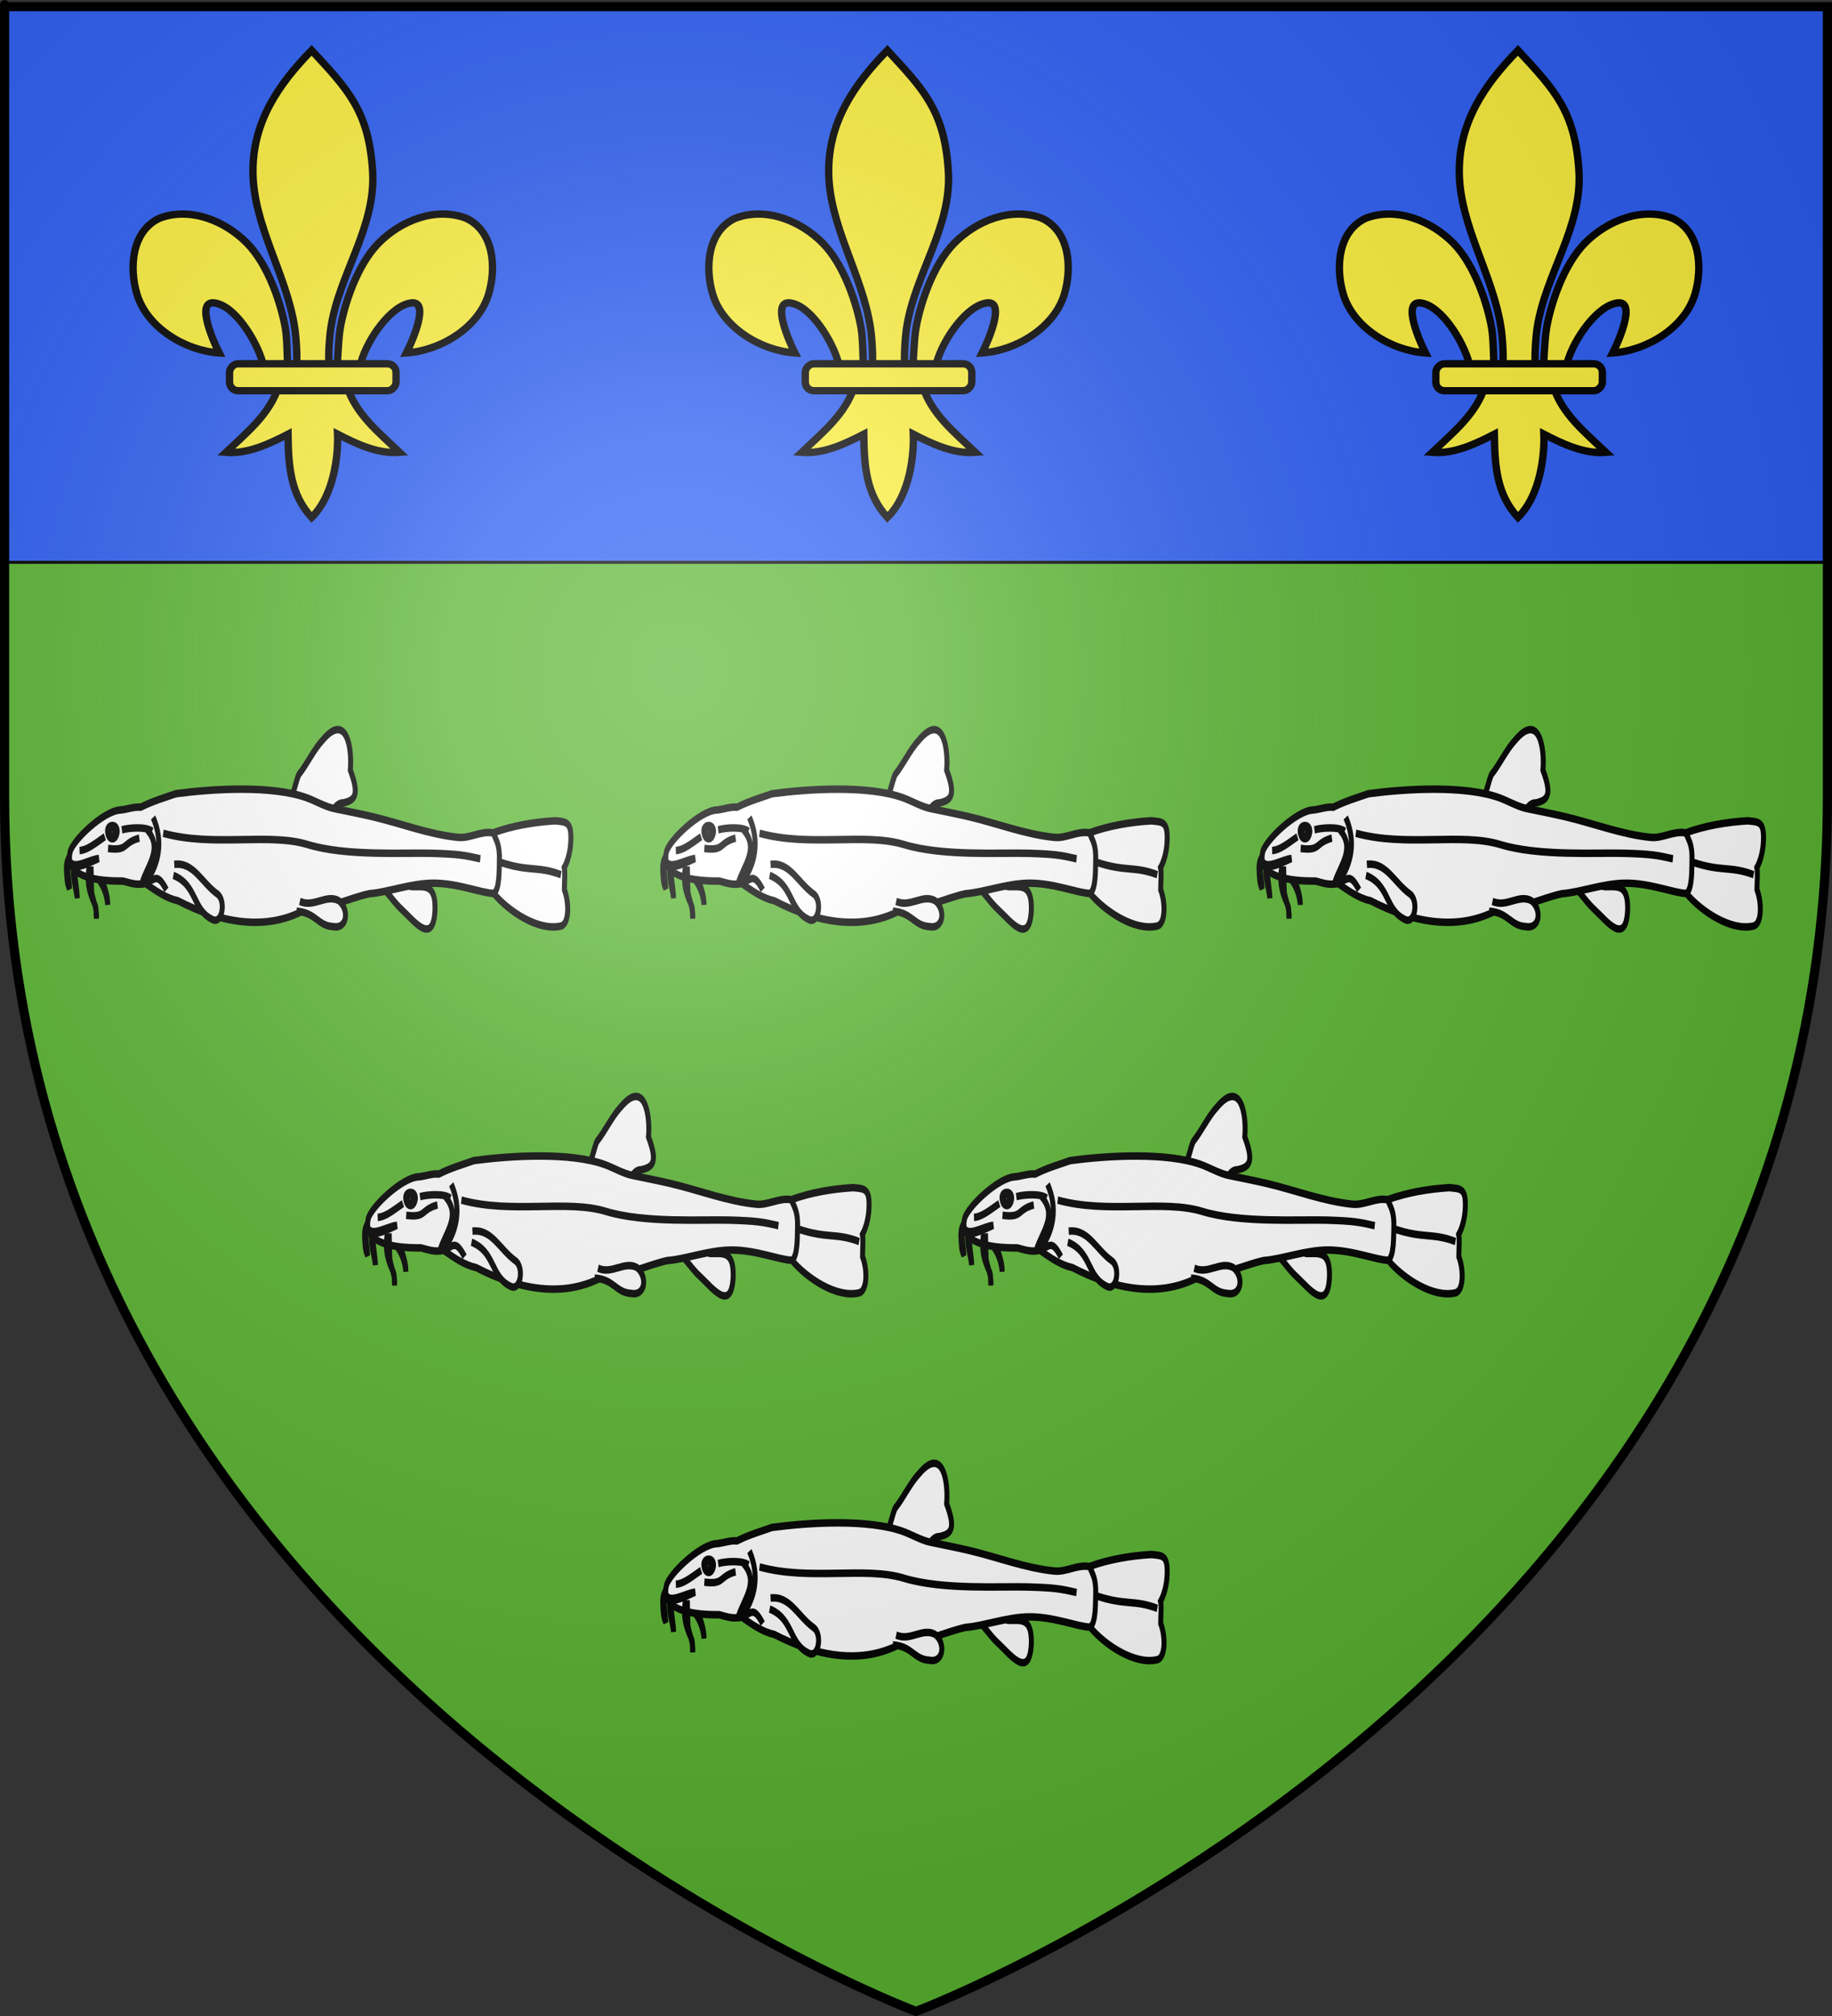<?xml version="1.0" encoding="UTF-8" standalone="no"?>
<svg
   xmlns:dc="http://purl.org/dc/elements/1.1/"
   xmlns:cc="http://web.resource.org/cc/"
   xmlns:rdf="http://www.w3.org/1999/02/22-rdf-syntax-ns#"
   xmlns:svg="http://www.w3.org/2000/svg"
   xmlns="http://www.w3.org/2000/svg"
   xmlns:xlink="http://www.w3.org/1999/xlink"
   xmlns:sodipodi="http://sodipodi.sourceforge.net/DTD/sodipodi-0.dtd"
   xmlns:inkscape="http://www.inkscape.org/namespaces/inkscape"
   height="660"
   width="600"
   version="1.0"
   id="svg2"
   sodipodi:version="0.32"
   inkscape:version="0.45.1"
   sodipodi:docname="Blason ville fr Loches  (Indre-et-Loire).svg"
   sodipodi:docbase="C:\Users\Jany\Documents\aaaOuiqui\Blasons\Blasons autres"
   inkscape:export-filename="/Users/olivier/Desktop/Blason Rouge/Blason_Vide_3D.png"
   inkscape:export-xdpi="144"
   inkscape:export-ydpi="144"
   inkscape:output_extension="org.inkscape.output.svg.inkscape">
  <rect width="100%" height="100%" fill="#333333" stroke="none"/>
  <sodipodi:namedview
     inkscape:window-height="814"
     inkscape:window-width="1152"
     inkscape:pageshadow="2"
     inkscape:pageopacity="0.0"
     guidetolerance="10.0"
     gridtolerance="10.0"
     objecttolerance="10.0"
     borderopacity="1.0"
     bordercolor="#666666"
     pagecolor="#ffffff"
     id="base"
     showgrid="false"
     height="660px"
     inkscape:zoom="0.89095454"
     inkscape:cx="233.09939"
     inkscape:cy="363.61776"
     inkscape:window-x="-8"
     inkscape:window-y="-8"
     inkscape:current-layer="layer3"
     showguides="true"
     inkscape:guide-bbox="true" />
  <desc
     id="desc4">Flag of Canton of Valais (Wallis)</desc>
  <defs
     id="defs6">
    <linearGradient
       id="linearGradient2893">
      <stop
         style="stop-color:white;stop-opacity:0.314;"
         offset="0"
         id="stop2895" />
      <stop
         id="stop2897"
         offset="0.19"
         style="stop-color:white;stop-opacity:0.251;" />
      <stop
         style="stop-color:#6b6b6b;stop-opacity:0.125;"
         offset="0.6"
         id="stop2901" />
      <stop
         style="stop-color:black;stop-opacity:0.125;"
         offset="1"
         id="stop2899" />
    </linearGradient>
    <radialGradient
       inkscape:collect="always"
       xlink:href="#linearGradient2893"
       id="radialGradient3163"
       gradientUnits="userSpaceOnUse"
       gradientTransform="matrix(1.353,0,0,1.349,-77.629,-85.747)"
       cx="221.445"
       cy="226.331"
       fx="221.445"
       fy="226.331"
       r="300" />
  </defs>
  <g
     inkscape:groupmode="layer"
     id="layer3"
     inkscape:label="Fond écu"
     style="display:inline">
    <path
       id="path2855"
       style="fill:#5ab532;fill-opacity:1;fill-rule:evenodd;stroke:none;stroke-width:1px;stroke-linecap:butt;stroke-linejoin:miter;stroke-opacity:1"
       d="M 300,658.5 C 300,658.5 598.5,546.18 598.5,260.728 C 598.5,-24.723 598.5,2.176 598.5,2.176 L 1.5,2.176 L 1.5,260.728 C 1.5,546.18 300,658.5 300,658.5 z "
       sodipodi:nodetypes="cccccc" />
    <path
       style="fill:#2b5df2;fill-opacity:1;fill-rule:evenodd;stroke:#000000;stroke-width:1px;stroke-linecap:butt;stroke-linejoin:miter;stroke-opacity:1;display:inline"
       d="M 1.5 2.188 L 1.5 184.094 L 598.5 184.094 C 598.5 92.554 598.5 2.188 598.5 2.188 L 1.5 2.188 z "
       id="path3240" />
    <g
       id="g7354"
       transform="translate(-0.362,-3.032232e-6)">
      <g
         transform="matrix(0.401,0,0,0.401,121.715,309.231)"
         id="g3413"
         style="stroke:#000000;stroke-width:6.01;stroke-miterlimit:4;stroke-dasharray:none;stroke-opacity:1;display:inline">
        <path
           style="fill:#fcef3c;fill-opacity:1;fill-rule:evenodd;stroke:#000000;stroke-width:6.01;stroke-linecap:butt;stroke-linejoin:miter;stroke-miterlimit:4;stroke-dasharray:none;stroke-opacity:1"
           d="M -48.097,-730.047 C -18.635,-698.201 -1.311,-680.639 1.716,-631.226 C 4.517,-585.498 -25.913,-547.267 -32.472,-503.038 C -33.716,-494.649 -34.783,-477.525 -33.659,-470.58 C -32.827,-465.437 -30.267,-449.725 -27.472,-469.166 C -26.897,-473.165 -26.485,-493.226 -24.722,-503.413 C -21.51,-521.974 -11.224,-554.612 6.622,-572.694 C 24.46,-590.769 52.726,-602.493 77.934,-593.038 C 100.774,-582.5 102.933,-552.738 96.434,-530.976 C 88.296,-503.72 57.193,-484.855 29.309,-483.007 C 34.835,-493.933 48.059,-525.12 33.716,-523.882 C 17.113,-522.449 -2.747,-494.201 -7.917,-474.823 C -9.864,-467.525 -9.078,-456.195 -19.503,-456.663 C -12.628,-433.435 6.777,-418.065 23.778,-401.851 C 6.056,-400.377 -11.477,-408.718 -26.941,-416.663 C -26.287,-400.738 -29.378,-367.096 -48.097,-348.726 C -65.472,-367.642 -67.053,-390.712 -67.378,-416.663 C -82.841,-408.718 -100.374,-400.377 -118.097,-401.851 C -101.096,-418.065 -81.69,-433.435 -74.816,-456.663 C -85.241,-456.195 -85.868,-466.818 -87.816,-474.116 C -92.986,-493.493 -111.432,-522.449 -128.034,-523.882 C -142.378,-525.12 -129.153,-493.933 -123.628,-483.007 C -151.512,-484.855 -182.614,-503.72 -190.753,-530.976 C -197.252,-552.738 -195.093,-582.5 -172.253,-593.038 C -147.045,-602.493 -118.779,-590.769 -100.941,-572.694 C -83.095,-554.612 -72.809,-521.974 -69.597,-503.413 C -67.834,-493.226 -68.129,-474.579 -67.554,-470.58 C -64.758,-451.139 -61.492,-465.437 -60.659,-470.58 C -59.535,-477.525 -60.603,-494.649 -61.847,-503.038 C -68.406,-547.267 -95.956,-587.053 -96.034,-631.226 C -96.104,-671.112 -76.051,-701.46 -48.097,-730.047 z "
           id="path3415"
           sodipodi:nodetypes="csssssscscsscccccccsscscssssssc" />
        <rect
           rx="7.012"
           style="fill:#fcef3c;fill-opacity:1;fill-rule:evenodd;stroke:#000000;stroke-width:6.01;stroke-linejoin:round;stroke-miterlimit:4;stroke-dasharray:none;stroke-opacity:1"
           id="rect3417"
           width="136"
           height="22"
           x="-20.841"
           y="-474.154"
           ry="7.012"
           transform="scale(-1,1)" />
      </g>
      <g
         transform="matrix(0.401,0,0,0.401,310.276,309.231)"
         id="g7348"
         style="stroke:#000000;stroke-width:6.01;stroke-miterlimit:4;stroke-dasharray:none;stroke-opacity:1;display:inline">
        <path
           style="fill:#fcef3c;fill-opacity:1;fill-rule:evenodd;stroke:#000000;stroke-width:6.01;stroke-linecap:butt;stroke-linejoin:miter;stroke-miterlimit:4;stroke-dasharray:none;stroke-opacity:1"
           d="M -48.097,-730.047 C -18.635,-698.201 -1.311,-680.639 1.716,-631.226 C 4.517,-585.498 -25.913,-547.267 -32.472,-503.038 C -33.716,-494.649 -34.783,-477.525 -33.659,-470.58 C -32.827,-465.437 -30.267,-449.725 -27.472,-469.166 C -26.897,-473.165 -26.485,-493.226 -24.722,-503.413 C -21.51,-521.974 -11.224,-554.612 6.622,-572.694 C 24.46,-590.769 52.726,-602.493 77.934,-593.038 C 100.774,-582.5 102.933,-552.738 96.434,-530.976 C 88.296,-503.72 57.193,-484.855 29.309,-483.007 C 34.835,-493.933 48.059,-525.12 33.716,-523.882 C 17.113,-522.449 -2.747,-494.201 -7.917,-474.823 C -9.864,-467.525 -9.078,-456.195 -19.503,-456.663 C -12.628,-433.435 6.777,-418.065 23.778,-401.851 C 6.056,-400.377 -11.477,-408.718 -26.941,-416.663 C -26.287,-400.738 -29.378,-367.096 -48.097,-348.726 C -65.472,-367.642 -67.053,-390.712 -67.378,-416.663 C -82.841,-408.718 -100.374,-400.377 -118.097,-401.851 C -101.096,-418.065 -81.69,-433.435 -74.816,-456.663 C -85.241,-456.195 -85.868,-466.818 -87.816,-474.116 C -92.986,-493.493 -111.432,-522.449 -128.034,-523.882 C -142.378,-525.12 -129.153,-493.933 -123.628,-483.007 C -151.512,-484.855 -182.614,-503.72 -190.753,-530.976 C -197.252,-552.738 -195.093,-582.5 -172.253,-593.038 C -147.045,-602.493 -118.779,-590.769 -100.941,-572.694 C -83.095,-554.612 -72.809,-521.974 -69.597,-503.413 C -67.834,-493.226 -68.129,-474.579 -67.554,-470.58 C -64.758,-451.139 -61.492,-465.437 -60.659,-470.58 C -59.535,-477.525 -60.603,-494.649 -61.847,-503.038 C -68.406,-547.267 -95.956,-587.053 -96.034,-631.226 C -96.104,-671.112 -76.051,-701.46 -48.097,-730.047 z "
           id="path7350"
           sodipodi:nodetypes="csssssscscsscccccccsscscssssssc" />
        <rect
           rx="7.012"
           style="fill:#fcef3c;fill-opacity:1;fill-rule:evenodd;stroke:#000000;stroke-width:6.01;stroke-linejoin:round;stroke-miterlimit:4;stroke-dasharray:none;stroke-opacity:1"
           id="rect7352"
           width="136"
           height="22"
           x="-20.841"
           y="-474.154"
           ry="7.012"
           transform="scale(-1,1)" />
      </g>
      <g
         style="stroke:#000000;stroke-width:6.01;stroke-miterlimit:4;stroke-dasharray:none;stroke-opacity:1;display:inline"
         id="g7342"
         transform="matrix(0.401,0,0,0.401,516.796,309.231)">
        <path
           sodipodi:nodetypes="csssssscscsscccccccsscscssssssc"
           id="path7344"
           d="M -48.097,-730.047 C -18.635,-698.201 -1.311,-680.639 1.716,-631.226 C 4.517,-585.498 -25.913,-547.267 -32.472,-503.038 C -33.716,-494.649 -34.783,-477.525 -33.659,-470.58 C -32.827,-465.437 -30.267,-449.725 -27.472,-469.166 C -26.897,-473.165 -26.485,-493.226 -24.722,-503.413 C -21.51,-521.974 -11.224,-554.612 6.622,-572.694 C 24.46,-590.769 52.726,-602.493 77.934,-593.038 C 100.774,-582.5 102.933,-552.738 96.434,-530.976 C 88.296,-503.72 57.193,-484.855 29.309,-483.007 C 34.835,-493.933 48.059,-525.12 33.716,-523.882 C 17.113,-522.449 -2.747,-494.201 -7.917,-474.823 C -9.864,-467.525 -9.078,-456.195 -19.503,-456.663 C -12.628,-433.435 6.777,-418.065 23.778,-401.851 C 6.056,-400.377 -11.477,-408.718 -26.941,-416.663 C -26.287,-400.738 -29.378,-367.096 -48.097,-348.726 C -65.472,-367.642 -67.053,-390.712 -67.378,-416.663 C -82.841,-408.718 -100.374,-400.377 -118.097,-401.851 C -101.096,-418.065 -81.69,-433.435 -74.816,-456.663 C -85.241,-456.195 -85.868,-466.818 -87.816,-474.116 C -92.986,-493.493 -111.432,-522.449 -128.034,-523.882 C -142.378,-525.12 -129.153,-493.933 -123.628,-483.007 C -151.512,-484.855 -182.614,-503.72 -190.753,-530.976 C -197.252,-552.738 -195.093,-582.5 -172.253,-593.038 C -147.045,-602.493 -118.779,-590.769 -100.941,-572.694 C -83.095,-554.612 -72.809,-521.974 -69.597,-503.413 C -67.834,-493.226 -68.129,-474.579 -67.554,-470.58 C -64.758,-451.139 -61.492,-465.437 -60.659,-470.58 C -59.535,-477.525 -60.603,-494.649 -61.847,-503.038 C -68.406,-547.267 -95.956,-587.053 -96.034,-631.226 C -96.104,-671.112 -76.051,-701.46 -48.097,-730.047 z "
           style="fill:#fcef3c;fill-opacity:1;fill-rule:evenodd;stroke:#000000;stroke-width:6.01;stroke-linecap:butt;stroke-linejoin:miter;stroke-miterlimit:4;stroke-dasharray:none;stroke-opacity:1" />
        <rect
           transform="scale(-1,1)"
           ry="7.012"
           y="-474.154"
           x="-20.841"
           height="22"
           width="136"
           id="rect7346"
           style="fill:#fcef3c;fill-opacity:1;fill-rule:evenodd;stroke:#000000;stroke-width:6.01;stroke-linejoin:round;stroke-miterlimit:4;stroke-dasharray:none;stroke-opacity:1"
           rx="7.012" />
      </g>
    </g>
    <g
       id="g10450"
       transform="translate(-0.633,10)"
       style="stroke:#000000;stroke-opacity:1;stroke-width:2;stroke-miterlimit:4;stroke-dasharray:none">
      <g
         id="g10341"
         style="stroke:#000000;stroke-opacity:1;stroke-width:2;stroke-miterlimit:4;stroke-dasharray:none">
        <g
           transform="matrix(0.341,0,0,0.395,-175.184,289.91)"
           style="display:inline;stroke:#000000;stroke-opacity:1;stroke-width:5.449;stroke-miterlimit:4;stroke-dasharray:none"
           id="g10067">
          <g
             transform="matrix(1,0,0,1.295,572.115,-287.105)"
             id="g7827"
             style="stroke:#000000;stroke-opacity:1;stroke-width:4.788;stroke-miterlimit:4;stroke-dasharray:none">
            <path
               style="fill:#ffffff;fill-opacity:1;fill-rule:evenodd;stroke:#000000;stroke-width:4.788;stroke-linecap:butt;stroke-linejoin:miter;stroke-miterlimit:4;stroke-dasharray:none;stroke-opacity:1"
               d="M 220.822,146.184 C 224.033,149.17 228.26,133.01 230.839,130.837 C 238.37,124.493 245.031,114.968 253.47,108.993 C 276.243,90.857 281.776,114.209 279.947,128.269 C 289.337,145.029 283.687,147.6 273.047,149.296 C 264.618,148.987 261.284,157.82 255.271,162.084"
               id="path4880"
               sodipodi:nodetypes="cscccc" />
            <path
               style="fill:#ffffff;fill-opacity:1;fill-rule:evenodd;stroke:#000000;stroke-width:4.788;stroke-linecap:butt;stroke-linejoin:miter;stroke-miterlimit:4;stroke-dasharray:none;stroke-opacity:1"
               d="M 296.344,199.266 C 317.323,204.149 315.754,209.149 330.139,218.028 C 341.246,224.88 359.662,241.315 361.303,217.68 C 361.849,200.35 350.463,203.114 339.366,202.862 C 333.501,202.729 327.848,194.17 322.401,192.2"
               id="path4884"
               sodipodi:nodetypes="cccsc" />
            <path
               style="fill:#ffffff;fill-opacity:1;fill-rule:evenodd;stroke:#000000;stroke-width:4.788;stroke-linecap:butt;stroke-linejoin:miter;stroke-miterlimit:4;stroke-dasharray:none;stroke-opacity:1"
               d="M 34.89,192.115 C 35.124,194.339 37.025,196.892 41.564,201.885 C 44.642,205.906 46.236,209.52 46.917,214.354 C 47.156,209.13 43.716,202.525 40.91,197.777 C 38.96,194.478 37.72,191.994 36.549,191.83"
               id="path4903"
               sodipodi:nodetypes="cccsc" />
            <path
               style="fill:#ffffff;fill-opacity:1;fill-rule:evenodd;stroke:#000000;stroke-width:4.788;stroke-linecap:butt;stroke-linejoin:miter;stroke-miterlimit:4;stroke-dasharray:none;stroke-opacity:1"
               d="M 19.825,188.48 C 17.314,188.467 15.016,189.446 15.016,191.674 C 15.016,196.385 17.666,205.512 17.666,210.223 C 16.829,203.807 9.405,189.392 17.8,187.543"
               id="path4905"
               sodipodi:nodetypes="cccc" />
            <path
               style="fill:#ffffff;fill-opacity:1;fill-rule:evenodd;stroke:#000000;stroke-width:4.788;stroke-linecap:butt;stroke-linejoin:miter;stroke-miterlimit:4;stroke-dasharray:none;stroke-opacity:1"
               d="M 11.041,182.841 C 7.703,185.586 6.92,188.559 7.432,193.745 C 7.764,197.12 7.652,200.622 10.158,204.04 C 10.082,200.53 8.681,196.263 8.546,192.478 C 8.433,189.307 9.208,186.475 12.393,184.71"
               id="path4907"
               sodipodi:nodetypes="cscsc" />
            <path
               style="fill:#ffffff;fill-opacity:1;fill-rule:evenodd;stroke:#000000;stroke-width:4.788;stroke-linecap:butt;stroke-linejoin:miter;stroke-miterlimit:4;stroke-dasharray:none;stroke-opacity:1"
               d="M 61.545,199.288 C 69.153,200.592 73.998,202.025 83.171,200.887 C 93.632,205.771 103.281,210.275 114.492,211.919 C 153.875,225.599 199.238,232.181 238.633,216.879 C 258.79,217.352 278.458,210.239 298.197,207.375 C 315.352,206.59 338.46,200.586 360.38,200.665 C 383.695,200.749 405.667,206.95 417.705,207.224 C 432.152,218.852 460.844,231.315 481.729,228.133 C 490.12,227.275 490.445,213.552 485.533,204.829 C 485.586,199.426 486.399,193.528 485.393,190.709 C 488.726,186.69 491.409,180.261 491.727,173.556 C 492.471,160.951 487.12,161.433 476.466,160.726 C 456.754,161.514 435.884,163.809 416.931,168.461 C 405.974,166.982 394.901,172.039 383.707,171.324 C 355.858,169.547 327.76,162.216 300.645,157.988 C 287.876,155.996 276.502,154.589 264.095,152.825 C 255.568,151.612 246.656,148.096 238.283,146.039 C 205.061,137.877 147.356,140.259 112.324,143.388 C 101.552,145.948 90.525,147.99 78.63,152.014 C 71.919,151.571 65.201,153.525 58.654,153.824 C 43.031,154.54 13.509,173.072 10.839,180.602 C 9.164,185.324 10.764,189.534 14.9,192.193 C 25.621,199.085 50.861,199.347 61.545,199.288 z "
               id="path4861"
               sodipodi:nodetypes="cccccscccccccssssccsssc" />
            <path
               transform="translate(-1.325,0)"
               style="fill:#ffffff;fill-opacity:1;stroke:#000000;stroke-width:4.788;stroke-miterlimit:4;stroke-dasharray:none;stroke-opacity:1"
               d="M 57.414,167.604 C 56.972,170.164 55.336,172.241 52.777,172.241 C 50.217,172.241 48.47,170.274 48.139,167.604 C 47.824,165.064 50.217,163.74 52.777,163.74 C 55.336,163.74 57.414,165.044 57.414,167.604 z "
               id="path4870"
               sodipodi:nodetypes="csssc" />
            <path
               style="fill:#ffffff;fill-opacity:1;fill-rule:evenodd;stroke:#000000;stroke-width:4.788;stroke-linecap:butt;stroke-linejoin:miter;stroke-miterlimit:4;stroke-dasharray:none;stroke-opacity:1"
               d="M 84.796,166.5 C 100.492,178.482 84.329,190.222 79.938,200.507 M 90.537,158.55 C 100.773,174.421 95.569,188.472 84.354,199.182 C 91.837,200.22 93.489,192.248 103.345,204.923"
               id="path4872"
               sodipodi:nodetypes="ccccc" />
            <path
               style="fill:#ffffff;fill-opacity:1;fill-rule:evenodd;stroke:#000000;stroke-width:4.788;stroke-linecap:butt;stroke-linejoin:miter;stroke-miterlimit:4;stroke-dasharray:none;stroke-opacity:1"
               d="M 228.33,218.614 C 246.933,219.455 248.604,227.881 263.309,228.421 C 277.203,230.293 279.004,217.479 268.968,211.882 C 256.951,207.389 244.762,216.5 231.464,212.291"
               id="path4882"
               sodipodi:nodetypes="cccc" />
            <path
               style="fill:#ffffff;fill-opacity:1;fill-rule:evenodd;stroke:#000000;stroke-width:4.788;stroke-linecap:butt;stroke-linejoin:miter;stroke-miterlimit:4;stroke-dasharray:none;stroke-opacity:1"
               d="M 110.853,188.582 C 129.651,187.071 136.949,200.279 152.325,207.608 C 160.257,211.448 157.39,226.177 148.555,224.193 C 127.967,218.301 133.45,202.049 109.969,195.649"
               id="path4886"
               sodipodi:nodetypes="cccc" />
            <path
               style="fill:#ffffff;fill-opacity:1;fill-rule:evenodd;stroke:#000000;stroke-width:4.788;stroke-linecap:butt;stroke-linejoin:miter;stroke-miterlimit:4;stroke-dasharray:none;stroke-opacity:1"
               d="M 19.874,179.749 C 27.01,179.443 33.812,175.798 44.164,170.916"
               id="path4888"
               sodipodi:nodetypes="cc" />
            <path
               style="fill:#ffffff;fill-opacity:1;fill-rule:evenodd;stroke:#000000;stroke-width:4.788;stroke-linecap:butt;stroke-linejoin:miter;stroke-miterlimit:4;stroke-dasharray:none;stroke-opacity:1"
               d="M 60.505,166.5 C 67.302,165.135 83.769,164.32 89.654,167.383"
               id="path4890"
               sodipodi:nodetypes="cc" />
            <path
               style="fill:#ffffff;fill-opacity:1;fill-rule:evenodd;stroke:#000000;stroke-width:4.788;stroke-linecap:butt;stroke-linejoin:miter;stroke-miterlimit:4;stroke-dasharray:none;stroke-opacity:1"
               d="M 100.253,168.708 C 148.294,177.615 201.772,168.311 238.991,175.917 C 276.21,183.523 332.319,180.986 358.284,181.516 C 384.249,182.046 389.224,182.69 404.767,185.049"
               id="path4892"
               sodipodi:nodetypes="czzc" />
            <path
               style="fill:#ffffff;fill-opacity:1;fill-rule:evenodd;stroke:#000000;stroke-width:4.788;stroke-linecap:butt;stroke-linejoin:miter;stroke-miterlimit:4;stroke-dasharray:none;stroke-opacity:1"
               d="M 417.354,168.487 C 419.711,173.193 423.705,175.398 423.095,186.595 C 422.8,192.018 423.387,203.928 418.017,207.131"
               id="path4899"
               sodipodi:nodetypes="csc" />
            <path
               style="fill:#ffffff;fill-opacity:1;fill-rule:evenodd;stroke:#000000;stroke-width:4.788;stroke-linecap:butt;stroke-linejoin:miter;stroke-miterlimit:4;stroke-dasharray:none;stroke-opacity:1"
               d="M 29.229,189.907 C 28.421,192.491 28.229,195.174 28.27,197.807 C 28.155,203.89 31.241,209.635 34.731,214.438 C 36.381,216.989 35.533,220.226 36.035,223.03 C 36.895,217.078 32.815,212.061 31.508,206.417 C 31.264,200.906 30.945,195.426 30.915,189.907"
               id="path4901"
               sodipodi:nodetypes="cccccc" />
            <path
               style="fill:#ffffff;fill-opacity:1;fill-rule:evenodd;stroke:#000000;stroke-width:4.788;stroke-linecap:butt;stroke-linejoin:miter;stroke-miterlimit:4;stroke-dasharray:none;stroke-opacity:1"
               d="M 47.256,178.424 C 67.035,180.175 60.645,174.888 77.288,171.8"
               id="path4909"
               sodipodi:nodetypes="cc" />
            <path
               transform="matrix(0.604,0,0,0.651,19.595,58.898)"
               style="fill:#ffffff;fill-opacity:1;stroke:#000000;stroke-width:7.636;stroke-miterlimit:4;stroke-dasharray:none;stroke-opacity:1"
               d="M 56.499,167.604 C 56.499,170.164 55.336,171.563 52.777,171.563 C 50.217,171.563 48.139,170.164 48.139,167.604 C 48.139,165.044 48.936,163.306 52.777,162.967 C 55.325,162.742 56.499,165.044 56.499,167.604 z "
               id="path4912"
               sodipodi:nodetypes="csssc" />
            <path
               style="fill:none;fill-rule:evenodd;stroke:#000000;stroke-width:4.788;stroke-linecap:butt;stroke-linejoin:miter;stroke-miterlimit:4;stroke-dasharray:none;stroke-opacity:1"
               d="M 13.249,190.128 C 21.935,190.465 29.737,187.414 38.423,184.828 C 29.296,185.417 13.754,192.355 11.041,186.595"
               id="path5885"
               sodipodi:nodetypes="ccc" />
            <path
               style="fill:none;fill-rule:evenodd;stroke:#000000;stroke-width:4.788;stroke-linecap:butt;stroke-linejoin:miter;stroke-miterlimit:4;stroke-dasharray:none;stroke-opacity:1"
               d="M 423.979,187.257 C 451.93,193.504 460.115,189.532 482.276,195.207"
               id="path6856"
               sodipodi:nodetypes="cc" />
          </g>
        </g>
        <g
           transform="matrix(0.341,0,0,0.395,20.112,289.91)"
           style="display:inline;stroke:#000000;stroke-opacity:1;stroke-width:5.449;stroke-miterlimit:4;stroke-dasharray:none"
           id="g10131">
          <g
             transform="matrix(1,0,0,1.295,572.115,-287.105)"
             id="g10133"
             style="stroke:#000000;stroke-opacity:1;stroke-width:4.788;stroke-miterlimit:4;stroke-dasharray:none">
            <path
               style="fill:#ffffff;fill-opacity:1;fill-rule:evenodd;stroke:#000000;stroke-width:4.788;stroke-linecap:butt;stroke-linejoin:miter;stroke-miterlimit:4;stroke-dasharray:none;stroke-opacity:1"
               d="M 220.822,146.184 C 224.033,149.17 228.26,133.01 230.839,130.837 C 238.37,124.493 245.031,114.968 253.47,108.993 C 276.243,90.857 281.776,114.209 279.947,128.269 C 289.337,145.029 283.687,147.6 273.047,149.296 C 264.618,148.987 261.284,157.82 255.271,162.084"
               id="path10135"
               sodipodi:nodetypes="cscccc" />
            <path
               style="fill:#ffffff;fill-opacity:1;fill-rule:evenodd;stroke:#000000;stroke-width:4.788;stroke-linecap:butt;stroke-linejoin:miter;stroke-miterlimit:4;stroke-dasharray:none;stroke-opacity:1"
               d="M 296.344,199.266 C 317.323,204.149 315.754,209.149 330.139,218.028 C 341.246,224.88 359.662,241.315 361.303,217.68 C 361.849,200.35 350.463,203.114 339.366,202.862 C 333.501,202.729 327.848,194.17 322.401,192.2"
               id="path10137"
               sodipodi:nodetypes="cccsc" />
            <path
               style="fill:#ffffff;fill-opacity:1;fill-rule:evenodd;stroke:#000000;stroke-width:4.788;stroke-linecap:butt;stroke-linejoin:miter;stroke-miterlimit:4;stroke-dasharray:none;stroke-opacity:1"
               d="M 34.89,192.115 C 35.124,194.339 37.025,196.892 41.564,201.885 C 44.642,205.906 46.236,209.52 46.917,214.354 C 47.156,209.13 43.716,202.525 40.91,197.777 C 38.96,194.478 37.72,191.994 36.549,191.83"
               id="path10139"
               sodipodi:nodetypes="cccsc" />
            <path
               style="fill:#ffffff;fill-opacity:1;fill-rule:evenodd;stroke:#000000;stroke-width:4.788;stroke-linecap:butt;stroke-linejoin:miter;stroke-miterlimit:4;stroke-dasharray:none;stroke-opacity:1"
               d="M 19.825,188.48 C 17.314,188.467 15.016,189.446 15.016,191.674 C 15.016,196.385 17.666,205.512 17.666,210.223 C 16.829,203.807 9.405,189.392 17.8,187.543"
               id="path10141"
               sodipodi:nodetypes="cccc" />
            <path
               style="fill:#ffffff;fill-opacity:1;fill-rule:evenodd;stroke:#000000;stroke-width:4.788;stroke-linecap:butt;stroke-linejoin:miter;stroke-miterlimit:4;stroke-dasharray:none;stroke-opacity:1"
               d="M 11.041,182.841 C 7.703,185.586 6.92,188.559 7.432,193.745 C 7.764,197.12 7.652,200.622 10.158,204.04 C 10.082,200.53 8.681,196.263 8.546,192.478 C 8.433,189.307 9.208,186.475 12.393,184.71"
               id="path10143"
               sodipodi:nodetypes="cscsc" />
            <path
               style="fill:#ffffff;fill-opacity:1;fill-rule:evenodd;stroke:#000000;stroke-width:4.788;stroke-linecap:butt;stroke-linejoin:miter;stroke-miterlimit:4;stroke-dasharray:none;stroke-opacity:1"
               d="M 61.545,199.288 C 69.153,200.592 73.998,202.025 83.171,200.887 C 93.632,205.771 103.281,210.275 114.492,211.919 C 153.875,225.599 199.238,232.181 238.633,216.879 C 258.79,217.352 278.458,210.239 298.197,207.375 C 315.352,206.59 338.46,200.586 360.38,200.665 C 383.695,200.749 405.667,206.95 417.705,207.224 C 432.152,218.852 460.844,231.315 481.729,228.133 C 490.12,227.275 490.445,213.552 485.533,204.829 C 485.586,199.426 486.399,193.528 485.393,190.709 C 488.726,186.69 491.409,180.261 491.727,173.556 C 492.471,160.951 487.12,161.433 476.466,160.726 C 456.754,161.514 435.884,163.809 416.931,168.461 C 405.974,166.982 394.901,172.039 383.707,171.324 C 355.858,169.547 327.76,162.216 300.645,157.988 C 287.876,155.996 276.502,154.589 264.095,152.825 C 255.568,151.612 246.656,148.096 238.283,146.039 C 205.061,137.877 147.356,140.259 112.324,143.388 C 101.552,145.948 90.525,147.99 78.63,152.014 C 71.919,151.571 65.201,153.525 58.654,153.824 C 43.031,154.54 13.509,173.072 10.839,180.602 C 9.164,185.324 10.764,189.534 14.9,192.193 C 25.621,199.085 50.861,199.347 61.545,199.288 z "
               id="path10145"
               sodipodi:nodetypes="cccccscccccccssssccsssc" />
            <path
               transform="translate(-1.325,0)"
               style="fill:#ffffff;fill-opacity:1;stroke:#000000;stroke-width:4.788;stroke-miterlimit:4;stroke-dasharray:none;stroke-opacity:1"
               d="M 57.414,167.604 C 56.972,170.164 55.336,172.241 52.777,172.241 C 50.217,172.241 48.47,170.274 48.139,167.604 C 47.824,165.064 50.217,163.74 52.777,163.74 C 55.336,163.74 57.414,165.044 57.414,167.604 z "
               id="path10147"
               sodipodi:nodetypes="csssc" />
            <path
               style="fill:#ffffff;fill-opacity:1;fill-rule:evenodd;stroke:#000000;stroke-width:4.788;stroke-linecap:butt;stroke-linejoin:miter;stroke-miterlimit:4;stroke-dasharray:none;stroke-opacity:1"
               d="M 84.796,166.5 C 100.492,178.482 84.329,190.222 79.938,200.507 M 90.537,158.55 C 100.773,174.421 95.569,188.472 84.354,199.182 C 91.837,200.22 93.489,192.248 103.345,204.923"
               id="path10149"
               sodipodi:nodetypes="ccccc" />
            <path
               style="fill:#ffffff;fill-opacity:1;fill-rule:evenodd;stroke:#000000;stroke-width:4.788;stroke-linecap:butt;stroke-linejoin:miter;stroke-miterlimit:4;stroke-dasharray:none;stroke-opacity:1"
               d="M 228.33,218.614 C 246.933,219.455 248.604,227.881 263.309,228.421 C 277.203,230.293 279.004,217.479 268.968,211.882 C 256.951,207.389 244.762,216.5 231.464,212.291"
               id="path10151"
               sodipodi:nodetypes="cccc" />
            <path
               style="fill:#ffffff;fill-opacity:1;fill-rule:evenodd;stroke:#000000;stroke-width:4.788;stroke-linecap:butt;stroke-linejoin:miter;stroke-miterlimit:4;stroke-dasharray:none;stroke-opacity:1"
               d="M 110.853,188.582 C 129.651,187.071 136.949,200.279 152.325,207.608 C 160.257,211.448 157.39,226.177 148.555,224.193 C 127.967,218.301 133.45,202.049 109.969,195.649"
               id="path10153"
               sodipodi:nodetypes="cccc" />
            <path
               style="fill:#ffffff;fill-opacity:1;fill-rule:evenodd;stroke:#000000;stroke-width:4.788;stroke-linecap:butt;stroke-linejoin:miter;stroke-miterlimit:4;stroke-dasharray:none;stroke-opacity:1"
               d="M 19.874,179.749 C 27.01,179.443 33.812,175.798 44.164,170.916"
               id="path10155"
               sodipodi:nodetypes="cc" />
            <path
               style="fill:#ffffff;fill-opacity:1;fill-rule:evenodd;stroke:#000000;stroke-width:4.788;stroke-linecap:butt;stroke-linejoin:miter;stroke-miterlimit:4;stroke-dasharray:none;stroke-opacity:1"
               d="M 60.505,166.5 C 67.302,165.135 83.769,164.32 89.654,167.383"
               id="path10157"
               sodipodi:nodetypes="cc" />
            <path
               style="fill:#ffffff;fill-opacity:1;fill-rule:evenodd;stroke:#000000;stroke-width:4.788;stroke-linecap:butt;stroke-linejoin:miter;stroke-miterlimit:4;stroke-dasharray:none;stroke-opacity:1"
               d="M 100.253,168.708 C 148.294,177.615 201.772,168.311 238.991,175.917 C 276.21,183.523 332.319,180.986 358.284,181.516 C 384.249,182.046 389.224,182.69 404.767,185.049"
               id="path10159"
               sodipodi:nodetypes="czzc" />
            <path
               style="fill:#ffffff;fill-opacity:1;fill-rule:evenodd;stroke:#000000;stroke-width:4.788;stroke-linecap:butt;stroke-linejoin:miter;stroke-miterlimit:4;stroke-dasharray:none;stroke-opacity:1"
               d="M 417.354,168.487 C 419.711,173.193 423.705,175.398 423.095,186.595 C 422.8,192.018 423.387,203.928 418.017,207.131"
               id="path10161"
               sodipodi:nodetypes="csc" />
            <path
               style="fill:#ffffff;fill-opacity:1;fill-rule:evenodd;stroke:#000000;stroke-width:4.788;stroke-linecap:butt;stroke-linejoin:miter;stroke-miterlimit:4;stroke-dasharray:none;stroke-opacity:1"
               d="M 29.229,189.907 C 28.421,192.491 28.229,195.174 28.27,197.807 C 28.155,203.89 31.241,209.635 34.731,214.438 C 36.381,216.989 35.533,220.226 36.035,223.03 C 36.895,217.078 32.815,212.061 31.508,206.417 C 31.264,200.906 30.945,195.426 30.915,189.907"
               id="path10163"
               sodipodi:nodetypes="cccccc" />
            <path
               style="fill:#ffffff;fill-opacity:1;fill-rule:evenodd;stroke:#000000;stroke-width:4.788;stroke-linecap:butt;stroke-linejoin:miter;stroke-miterlimit:4;stroke-dasharray:none;stroke-opacity:1"
               d="M 47.256,178.424 C 67.035,180.175 60.645,174.888 77.288,171.8"
               id="path10165"
               sodipodi:nodetypes="cc" />
            <path
               transform="matrix(0.604,0,0,0.651,19.595,58.898)"
               style="fill:#ffffff;fill-opacity:1;stroke:#000000;stroke-width:7.636;stroke-miterlimit:4;stroke-dasharray:none;stroke-opacity:1"
               d="M 56.499,167.604 C 56.499,170.164 55.336,171.563 52.777,171.563 C 50.217,171.563 48.139,170.164 48.139,167.604 C 48.139,165.044 48.936,163.306 52.777,162.967 C 55.325,162.742 56.499,165.044 56.499,167.604 z "
               id="path10167"
               sodipodi:nodetypes="csssc" />
            <path
               style="fill:none;fill-rule:evenodd;stroke:#000000;stroke-width:4.788;stroke-linecap:butt;stroke-linejoin:miter;stroke-miterlimit:4;stroke-dasharray:none;stroke-opacity:1"
               d="M 13.249,190.128 C 21.935,190.465 29.737,187.414 38.423,184.828 C 29.296,185.417 13.754,192.355 11.041,186.595"
               id="path10169"
               sodipodi:nodetypes="ccc" />
            <path
               style="fill:none;fill-rule:evenodd;stroke:#000000;stroke-width:4.788;stroke-linecap:butt;stroke-linejoin:miter;stroke-miterlimit:4;stroke-dasharray:none;stroke-opacity:1"
               d="M 423.979,187.257 C 451.93,193.504 460.115,189.532 482.276,195.207"
               id="path10171"
               sodipodi:nodetypes="cc" />
          </g>
        </g>
        <g
           id="g10089"
           style="display:inline;stroke:#000000;stroke-opacity:1;stroke-width:5.449;stroke-miterlimit:4;stroke-dasharray:none"
           transform="matrix(0.341,0,0,0.395,215.408,289.91)">
          <g
             id="g10091"
             transform="matrix(1,0,0,1.295,572.115,-287.105)"
             style="stroke:#000000;stroke-opacity:1;stroke-width:4.788;stroke-miterlimit:4;stroke-dasharray:none">
            <path
               sodipodi:nodetypes="cscccc"
               id="path10093"
               d="M 220.822,146.184 C 224.033,149.17 228.26,133.01 230.839,130.837 C 238.37,124.493 245.031,114.968 253.47,108.993 C 276.243,90.857 281.776,114.209 279.947,128.269 C 289.337,145.029 283.687,147.6 273.047,149.296 C 264.618,148.987 261.284,157.82 255.271,162.084"
               style="fill:#ffffff;fill-opacity:1;fill-rule:evenodd;stroke:#000000;stroke-width:4.788;stroke-linecap:butt;stroke-linejoin:miter;stroke-miterlimit:4;stroke-dasharray:none;stroke-opacity:1" />
            <path
               sodipodi:nodetypes="cccsc"
               id="path10095"
               d="M 296.344,199.266 C 317.323,204.149 315.754,209.149 330.139,218.028 C 341.246,224.88 359.662,241.315 361.303,217.68 C 361.849,200.35 350.463,203.114 339.366,202.862 C 333.501,202.729 327.848,194.17 322.401,192.2"
               style="fill:#ffffff;fill-opacity:1;fill-rule:evenodd;stroke:#000000;stroke-width:4.788;stroke-linecap:butt;stroke-linejoin:miter;stroke-miterlimit:4;stroke-dasharray:none;stroke-opacity:1" />
            <path
               sodipodi:nodetypes="cccsc"
               id="path10097"
               d="M 34.89,192.115 C 35.124,194.339 37.025,196.892 41.564,201.885 C 44.642,205.906 46.236,209.52 46.917,214.354 C 47.156,209.13 43.716,202.525 40.91,197.777 C 38.96,194.478 37.72,191.994 36.549,191.83"
               style="fill:#ffffff;fill-opacity:1;fill-rule:evenodd;stroke:#000000;stroke-width:4.788;stroke-linecap:butt;stroke-linejoin:miter;stroke-miterlimit:4;stroke-dasharray:none;stroke-opacity:1" />
            <path
               sodipodi:nodetypes="cccc"
               id="path10099"
               d="M 19.825,188.48 C 17.314,188.467 15.016,189.446 15.016,191.674 C 15.016,196.385 17.666,205.512 17.666,210.223 C 16.829,203.807 9.405,189.392 17.8,187.543"
               style="fill:#ffffff;fill-opacity:1;fill-rule:evenodd;stroke:#000000;stroke-width:4.788;stroke-linecap:butt;stroke-linejoin:miter;stroke-miterlimit:4;stroke-dasharray:none;stroke-opacity:1" />
            <path
               sodipodi:nodetypes="cscsc"
               id="path10101"
               d="M 11.041,182.841 C 7.703,185.586 6.92,188.559 7.432,193.745 C 7.764,197.12 7.652,200.622 10.158,204.04 C 10.082,200.53 8.681,196.263 8.546,192.478 C 8.433,189.307 9.208,186.475 12.393,184.71"
               style="fill:#ffffff;fill-opacity:1;fill-rule:evenodd;stroke:#000000;stroke-width:4.788;stroke-linecap:butt;stroke-linejoin:miter;stroke-miterlimit:4;stroke-dasharray:none;stroke-opacity:1" />
            <path
               sodipodi:nodetypes="cccccscccccccssssccsssc"
               id="path10103"
               d="M 61.545,199.288 C 69.153,200.592 73.998,202.025 83.171,200.887 C 93.632,205.771 103.281,210.275 114.492,211.919 C 153.875,225.599 199.238,232.181 238.633,216.879 C 258.79,217.352 278.458,210.239 298.197,207.375 C 315.352,206.59 338.46,200.586 360.38,200.665 C 383.695,200.749 405.667,206.95 417.705,207.224 C 432.152,218.852 460.844,231.315 481.729,228.133 C 490.12,227.275 490.445,213.552 485.533,204.829 C 485.586,199.426 486.399,193.528 485.393,190.709 C 488.726,186.69 491.409,180.261 491.727,173.556 C 492.471,160.951 487.12,161.433 476.466,160.726 C 456.754,161.514 435.884,163.809 416.931,168.461 C 405.974,166.982 394.901,172.039 383.707,171.324 C 355.858,169.547 327.76,162.216 300.645,157.988 C 287.876,155.996 276.502,154.589 264.095,152.825 C 255.568,151.612 246.656,148.096 238.283,146.039 C 205.061,137.877 147.356,140.259 112.324,143.388 C 101.552,145.948 90.525,147.99 78.63,152.014 C 71.919,151.571 65.201,153.525 58.654,153.824 C 43.031,154.54 13.509,173.072 10.839,180.602 C 9.164,185.324 10.764,189.534 14.9,192.193 C 25.621,199.085 50.861,199.347 61.545,199.288 z "
               style="fill:#ffffff;fill-opacity:1;fill-rule:evenodd;stroke:#000000;stroke-width:4.788;stroke-linecap:butt;stroke-linejoin:miter;stroke-miterlimit:4;stroke-dasharray:none;stroke-opacity:1" />
            <path
               sodipodi:nodetypes="csssc"
               id="path10105"
               d="M 57.414,167.604 C 56.972,170.164 55.336,172.241 52.777,172.241 C 50.217,172.241 48.47,170.274 48.139,167.604 C 47.824,165.064 50.217,163.74 52.777,163.74 C 55.336,163.74 57.414,165.044 57.414,167.604 z "
               style="fill:#ffffff;fill-opacity:1;stroke:#000000;stroke-width:4.788;stroke-miterlimit:4;stroke-dasharray:none;stroke-opacity:1"
               transform="translate(-1.325,0)" />
            <path
               sodipodi:nodetypes="ccccc"
               id="path10107"
               d="M 84.796,166.5 C 100.492,178.482 84.329,190.222 79.938,200.507 M 90.537,158.55 C 100.773,174.421 95.569,188.472 84.354,199.182 C 91.837,200.22 93.489,192.248 103.345,204.923"
               style="fill:#ffffff;fill-opacity:1;fill-rule:evenodd;stroke:#000000;stroke-width:4.788;stroke-linecap:butt;stroke-linejoin:miter;stroke-miterlimit:4;stroke-dasharray:none;stroke-opacity:1" />
            <path
               sodipodi:nodetypes="cccc"
               id="path10109"
               d="M 228.33,218.614 C 246.933,219.455 248.604,227.881 263.309,228.421 C 277.203,230.293 279.004,217.479 268.968,211.882 C 256.951,207.389 244.762,216.5 231.464,212.291"
               style="fill:#ffffff;fill-opacity:1;fill-rule:evenodd;stroke:#000000;stroke-width:4.788;stroke-linecap:butt;stroke-linejoin:miter;stroke-miterlimit:4;stroke-dasharray:none;stroke-opacity:1" />
            <path
               sodipodi:nodetypes="cccc"
               id="path10111"
               d="M 110.853,188.582 C 129.651,187.071 136.949,200.279 152.325,207.608 C 160.257,211.448 157.39,226.177 148.555,224.193 C 127.967,218.301 133.45,202.049 109.969,195.649"
               style="fill:#ffffff;fill-opacity:1;fill-rule:evenodd;stroke:#000000;stroke-width:4.788;stroke-linecap:butt;stroke-linejoin:miter;stroke-miterlimit:4;stroke-dasharray:none;stroke-opacity:1" />
            <path
               sodipodi:nodetypes="cc"
               id="path10113"
               d="M 19.874,179.749 C 27.01,179.443 33.812,175.798 44.164,170.916"
               style="fill:#ffffff;fill-opacity:1;fill-rule:evenodd;stroke:#000000;stroke-width:4.788;stroke-linecap:butt;stroke-linejoin:miter;stroke-miterlimit:4;stroke-dasharray:none;stroke-opacity:1" />
            <path
               sodipodi:nodetypes="cc"
               id="path10115"
               d="M 60.505,166.5 C 67.302,165.135 83.769,164.32 89.654,167.383"
               style="fill:#ffffff;fill-opacity:1;fill-rule:evenodd;stroke:#000000;stroke-width:4.788;stroke-linecap:butt;stroke-linejoin:miter;stroke-miterlimit:4;stroke-dasharray:none;stroke-opacity:1" />
            <path
               sodipodi:nodetypes="czzc"
               id="path10117"
               d="M 100.253,168.708 C 148.294,177.615 201.772,168.311 238.991,175.917 C 276.21,183.523 332.319,180.986 358.284,181.516 C 384.249,182.046 389.224,182.69 404.767,185.049"
               style="fill:#ffffff;fill-opacity:1;fill-rule:evenodd;stroke:#000000;stroke-width:4.788;stroke-linecap:butt;stroke-linejoin:miter;stroke-miterlimit:4;stroke-dasharray:none;stroke-opacity:1" />
            <path
               sodipodi:nodetypes="csc"
               id="path10119"
               d="M 417.354,168.487 C 419.711,173.193 423.705,175.398 423.095,186.595 C 422.8,192.018 423.387,203.928 418.017,207.131"
               style="fill:#ffffff;fill-opacity:1;fill-rule:evenodd;stroke:#000000;stroke-width:4.788;stroke-linecap:butt;stroke-linejoin:miter;stroke-miterlimit:4;stroke-dasharray:none;stroke-opacity:1" />
            <path
               sodipodi:nodetypes="cccccc"
               id="path10121"
               d="M 29.229,189.907 C 28.421,192.491 28.229,195.174 28.27,197.807 C 28.155,203.89 31.241,209.635 34.731,214.438 C 36.381,216.989 35.533,220.226 36.035,223.03 C 36.895,217.078 32.815,212.061 31.508,206.417 C 31.264,200.906 30.945,195.426 30.915,189.907"
               style="fill:#ffffff;fill-opacity:1;fill-rule:evenodd;stroke:#000000;stroke-width:4.788;stroke-linecap:butt;stroke-linejoin:miter;stroke-miterlimit:4;stroke-dasharray:none;stroke-opacity:1" />
            <path
               sodipodi:nodetypes="cc"
               id="path10123"
               d="M 47.256,178.424 C 67.035,180.175 60.645,174.888 77.288,171.8"
               style="fill:#ffffff;fill-opacity:1;fill-rule:evenodd;stroke:#000000;stroke-width:4.788;stroke-linecap:butt;stroke-linejoin:miter;stroke-miterlimit:4;stroke-dasharray:none;stroke-opacity:1" />
            <path
               sodipodi:nodetypes="csssc"
               id="path10125"
               d="M 56.499,167.604 C 56.499,170.164 55.336,171.563 52.777,171.563 C 50.217,171.563 48.139,170.164 48.139,167.604 C 48.139,165.044 48.936,163.306 52.777,162.967 C 55.325,162.742 56.499,165.044 56.499,167.604 z "
               style="fill:#ffffff;fill-opacity:1;stroke:#000000;stroke-width:7.636;stroke-miterlimit:4;stroke-dasharray:none;stroke-opacity:1"
               transform="matrix(0.604,0,0,0.651,19.595,58.898)" />
            <path
               sodipodi:nodetypes="ccc"
               id="path10127"
               d="M 13.249,190.128 C 21.935,190.465 29.737,187.414 38.423,184.828 C 29.296,185.417 13.754,192.355 11.041,186.595"
               style="fill:none;fill-rule:evenodd;stroke:#000000;stroke-width:4.788;stroke-linecap:butt;stroke-linejoin:miter;stroke-miterlimit:4;stroke-dasharray:none;stroke-opacity:1" />
            <path
               sodipodi:nodetypes="cc"
               id="path10129"
               d="M 423.979,187.257 C 451.93,193.504 460.115,189.532 482.276,195.207"
               style="fill:none;fill-rule:evenodd;stroke:#000000;stroke-width:4.788;stroke-linecap:butt;stroke-linejoin:miter;stroke-miterlimit:4;stroke-dasharray:none;stroke-opacity:1" />
          </g>
        </g>
      </g>
      <g
         transform="matrix(0.341,0,0,0.395,20.112,530.102)"
         style="display:inline;stroke:#000000;stroke-opacity:1;stroke-width:5.449;stroke-miterlimit:4;stroke-dasharray:none"
         id="g10173">
        <g
           transform="matrix(1,0,0,1.295,572.115,-287.105)"
           id="g10175"
           style="stroke:#000000;stroke-opacity:1;stroke-width:4.788;stroke-miterlimit:4;stroke-dasharray:none">
          <path
             style="fill:#ffffff;fill-opacity:1;fill-rule:evenodd;stroke:#000000;stroke-width:4.788;stroke-linecap:butt;stroke-linejoin:miter;stroke-miterlimit:4;stroke-dasharray:none;stroke-opacity:1"
             d="M 220.822,146.184 C 224.033,149.17 228.26,133.01 230.839,130.837 C 238.37,124.493 245.031,114.968 253.47,108.993 C 276.243,90.857 281.776,114.209 279.947,128.269 C 289.337,145.029 283.687,147.6 273.047,149.296 C 264.618,148.987 261.284,157.82 255.271,162.084"
             id="path10177"
             sodipodi:nodetypes="cscccc" />
          <path
             style="fill:#ffffff;fill-opacity:1;fill-rule:evenodd;stroke:#000000;stroke-width:4.788;stroke-linecap:butt;stroke-linejoin:miter;stroke-miterlimit:4;stroke-dasharray:none;stroke-opacity:1"
             d="M 296.344,199.266 C 317.323,204.149 315.754,209.149 330.139,218.028 C 341.246,224.88 359.662,241.315 361.303,217.68 C 361.849,200.35 350.463,203.114 339.366,202.862 C 333.501,202.729 327.848,194.17 322.401,192.2"
             id="path10179"
             sodipodi:nodetypes="cccsc" />
          <path
             style="fill:#ffffff;fill-opacity:1;fill-rule:evenodd;stroke:#000000;stroke-width:4.788;stroke-linecap:butt;stroke-linejoin:miter;stroke-miterlimit:4;stroke-dasharray:none;stroke-opacity:1"
             d="M 34.89,192.115 C 35.124,194.339 37.025,196.892 41.564,201.885 C 44.642,205.906 46.236,209.52 46.917,214.354 C 47.156,209.13 43.716,202.525 40.91,197.777 C 38.96,194.478 37.72,191.994 36.549,191.83"
             id="path10181"
             sodipodi:nodetypes="cccsc" />
          <path
             style="fill:#ffffff;fill-opacity:1;fill-rule:evenodd;stroke:#000000;stroke-width:4.788;stroke-linecap:butt;stroke-linejoin:miter;stroke-miterlimit:4;stroke-dasharray:none;stroke-opacity:1"
             d="M 19.825,188.48 C 17.314,188.467 15.016,189.446 15.016,191.674 C 15.016,196.385 17.666,205.512 17.666,210.223 C 16.829,203.807 9.405,189.392 17.8,187.543"
             id="path10183"
             sodipodi:nodetypes="cccc" />
          <path
             style="fill:#ffffff;fill-opacity:1;fill-rule:evenodd;stroke:#000000;stroke-width:4.788;stroke-linecap:butt;stroke-linejoin:miter;stroke-miterlimit:4;stroke-dasharray:none;stroke-opacity:1"
             d="M 11.041,182.841 C 7.703,185.586 6.92,188.559 7.432,193.745 C 7.764,197.12 7.652,200.622 10.158,204.04 C 10.082,200.53 8.681,196.263 8.546,192.478 C 8.433,189.307 9.208,186.475 12.393,184.71"
             id="path10185"
             sodipodi:nodetypes="cscsc" />
          <path
             style="fill:#ffffff;fill-opacity:1;fill-rule:evenodd;stroke:#000000;stroke-width:4.788;stroke-linecap:butt;stroke-linejoin:miter;stroke-miterlimit:4;stroke-dasharray:none;stroke-opacity:1"
             d="M 61.545,199.288 C 69.153,200.592 73.998,202.025 83.171,200.887 C 93.632,205.771 103.281,210.275 114.492,211.919 C 153.875,225.599 199.238,232.181 238.633,216.879 C 258.79,217.352 278.458,210.239 298.197,207.375 C 315.352,206.59 338.46,200.586 360.38,200.665 C 383.695,200.749 405.667,206.95 417.705,207.224 C 432.152,218.852 460.844,231.315 481.729,228.133 C 490.12,227.275 490.445,213.552 485.533,204.829 C 485.586,199.426 486.399,193.528 485.393,190.709 C 488.726,186.69 491.409,180.261 491.727,173.556 C 492.471,160.951 487.12,161.433 476.466,160.726 C 456.754,161.514 435.884,163.809 416.931,168.461 C 405.974,166.982 394.901,172.039 383.707,171.324 C 355.858,169.547 327.76,162.216 300.645,157.988 C 287.876,155.996 276.502,154.589 264.095,152.825 C 255.568,151.612 246.656,148.096 238.283,146.039 C 205.061,137.877 147.356,140.259 112.324,143.388 C 101.552,145.948 90.525,147.99 78.63,152.014 C 71.919,151.571 65.201,153.525 58.654,153.824 C 43.031,154.54 13.509,173.072 10.839,180.602 C 9.164,185.324 10.764,189.534 14.9,192.193 C 25.621,199.085 50.861,199.347 61.545,199.288 z "
             id="path10187"
             sodipodi:nodetypes="cccccscccccccssssccsssc" />
          <path
             transform="translate(-1.325,0)"
             style="fill:#ffffff;fill-opacity:1;stroke:#000000;stroke-width:4.788;stroke-miterlimit:4;stroke-dasharray:none;stroke-opacity:1"
             d="M 57.414,167.604 C 56.972,170.164 55.336,172.241 52.777,172.241 C 50.217,172.241 48.47,170.274 48.139,167.604 C 47.824,165.064 50.217,163.74 52.777,163.74 C 55.336,163.74 57.414,165.044 57.414,167.604 z "
             id="path10189"
             sodipodi:nodetypes="csssc" />
          <path
             style="fill:#ffffff;fill-opacity:1;fill-rule:evenodd;stroke:#000000;stroke-width:4.788;stroke-linecap:butt;stroke-linejoin:miter;stroke-miterlimit:4;stroke-dasharray:none;stroke-opacity:1"
             d="M 84.796,166.5 C 100.492,178.482 84.329,190.222 79.938,200.507 M 90.537,158.55 C 100.773,174.421 95.569,188.472 84.354,199.182 C 91.837,200.22 93.489,192.248 103.345,204.923"
             id="path10191"
             sodipodi:nodetypes="ccccc" />
          <path
             style="fill:#ffffff;fill-opacity:1;fill-rule:evenodd;stroke:#000000;stroke-width:4.788;stroke-linecap:butt;stroke-linejoin:miter;stroke-miterlimit:4;stroke-dasharray:none;stroke-opacity:1"
             d="M 228.33,218.614 C 246.933,219.455 248.604,227.881 263.309,228.421 C 277.203,230.293 279.004,217.479 268.968,211.882 C 256.951,207.389 244.762,216.5 231.464,212.291"
             id="path10193"
             sodipodi:nodetypes="cccc" />
          <path
             style="fill:#ffffff;fill-opacity:1;fill-rule:evenodd;stroke:#000000;stroke-width:4.788;stroke-linecap:butt;stroke-linejoin:miter;stroke-miterlimit:4;stroke-dasharray:none;stroke-opacity:1"
             d="M 110.853,188.582 C 129.651,187.071 136.949,200.279 152.325,207.608 C 160.257,211.448 157.39,226.177 148.555,224.193 C 127.967,218.301 133.45,202.049 109.969,195.649"
             id="path10195"
             sodipodi:nodetypes="cccc" />
          <path
             style="fill:#ffffff;fill-opacity:1;fill-rule:evenodd;stroke:#000000;stroke-width:4.788;stroke-linecap:butt;stroke-linejoin:miter;stroke-miterlimit:4;stroke-dasharray:none;stroke-opacity:1"
             d="M 19.874,179.749 C 27.01,179.443 33.812,175.798 44.164,170.916"
             id="path10197"
             sodipodi:nodetypes="cc" />
          <path
             style="fill:#ffffff;fill-opacity:1;fill-rule:evenodd;stroke:#000000;stroke-width:4.788;stroke-linecap:butt;stroke-linejoin:miter;stroke-miterlimit:4;stroke-dasharray:none;stroke-opacity:1"
             d="M 60.505,166.5 C 67.302,165.135 83.769,164.32 89.654,167.383"
             id="path10199"
             sodipodi:nodetypes="cc" />
          <path
             style="fill:#ffffff;fill-opacity:1;fill-rule:evenodd;stroke:#000000;stroke-width:4.788;stroke-linecap:butt;stroke-linejoin:miter;stroke-miterlimit:4;stroke-dasharray:none;stroke-opacity:1"
             d="M 100.253,168.708 C 148.294,177.615 201.772,168.311 238.991,175.917 C 276.21,183.523 332.319,180.986 358.284,181.516 C 384.249,182.046 389.224,182.69 404.767,185.049"
             id="path10201"
             sodipodi:nodetypes="czzc" />
          <path
             style="fill:#ffffff;fill-opacity:1;fill-rule:evenodd;stroke:#000000;stroke-width:4.788;stroke-linecap:butt;stroke-linejoin:miter;stroke-miterlimit:4;stroke-dasharray:none;stroke-opacity:1"
             d="M 417.354,168.487 C 419.711,173.193 423.705,175.398 423.095,186.595 C 422.8,192.018 423.387,203.928 418.017,207.131"
             id="path10203"
             sodipodi:nodetypes="csc" />
          <path
             style="fill:#ffffff;fill-opacity:1;fill-rule:evenodd;stroke:#000000;stroke-width:4.788;stroke-linecap:butt;stroke-linejoin:miter;stroke-miterlimit:4;stroke-dasharray:none;stroke-opacity:1"
             d="M 29.229,189.907 C 28.421,192.491 28.229,195.174 28.27,197.807 C 28.155,203.89 31.241,209.635 34.731,214.438 C 36.381,216.989 35.533,220.226 36.035,223.03 C 36.895,217.078 32.815,212.061 31.508,206.417 C 31.264,200.906 30.945,195.426 30.915,189.907"
             id="path10205"
             sodipodi:nodetypes="cccccc" />
          <path
             style="fill:#ffffff;fill-opacity:1;fill-rule:evenodd;stroke:#000000;stroke-width:4.788;stroke-linecap:butt;stroke-linejoin:miter;stroke-miterlimit:4;stroke-dasharray:none;stroke-opacity:1"
             d="M 47.256,178.424 C 67.035,180.175 60.645,174.888 77.288,171.8"
             id="path10207"
             sodipodi:nodetypes="cc" />
          <path
             transform="matrix(0.604,0,0,0.651,19.595,58.898)"
             style="fill:#ffffff;fill-opacity:1;stroke:#000000;stroke-width:7.636;stroke-miterlimit:4;stroke-dasharray:none;stroke-opacity:1"
             d="M 56.499,167.604 C 56.499,170.164 55.336,171.563 52.777,171.563 C 50.217,171.563 48.139,170.164 48.139,167.604 C 48.139,165.044 48.936,163.306 52.777,162.967 C 55.325,162.742 56.499,165.044 56.499,167.604 z "
             id="path10209"
             sodipodi:nodetypes="csssc" />
          <path
             style="fill:none;fill-rule:evenodd;stroke:#000000;stroke-width:4.788;stroke-linecap:butt;stroke-linejoin:miter;stroke-miterlimit:4;stroke-dasharray:none;stroke-opacity:1"
             d="M 13.249,190.128 C 21.935,190.465 29.737,187.414 38.423,184.828 C 29.296,185.417 13.754,192.355 11.041,186.595"
             id="path10211"
             sodipodi:nodetypes="ccc" />
          <path
             style="fill:none;fill-rule:evenodd;stroke:#000000;stroke-width:4.788;stroke-linecap:butt;stroke-linejoin:miter;stroke-miterlimit:4;stroke-dasharray:none;stroke-opacity:1"
             d="M 423.979,187.257 C 451.93,193.504 460.115,189.532 482.276,195.207"
             id="path10213"
             sodipodi:nodetypes="cc" />
        </g>
      </g>
      <g
         transform="translate(-13.469,-4.49)"
         id="g10406"
         style="stroke:#000000;stroke-opacity:1;stroke-width:2;stroke-miterlimit:4;stroke-dasharray:none">
        <g
           transform="matrix(0.341,0,0,0.395,-64.067,414.496)"
           style="display:inline;stroke:#000000;stroke-opacity:1;stroke-width:5.449;stroke-miterlimit:4;stroke-dasharray:none"
           id="g10257">
          <g
             transform="matrix(1,0,0,1.295,572.115,-287.105)"
             id="g10259"
             style="stroke:#000000;stroke-opacity:1;stroke-width:4.788;stroke-miterlimit:4;stroke-dasharray:none">
            <path
               style="fill:#ffffff;fill-opacity:1;fill-rule:evenodd;stroke:#000000;stroke-width:4.788;stroke-linecap:butt;stroke-linejoin:miter;stroke-miterlimit:4;stroke-dasharray:none;stroke-opacity:1"
               d="M 220.822,146.184 C 224.033,149.17 228.26,133.01 230.839,130.837 C 238.37,124.493 245.031,114.968 253.47,108.993 C 276.243,90.857 281.776,114.209 279.947,128.269 C 289.337,145.029 283.687,147.6 273.047,149.296 C 264.618,148.987 261.284,157.82 255.271,162.084"
               id="path10261"
               sodipodi:nodetypes="cscccc" />
            <path
               style="fill:#ffffff;fill-opacity:1;fill-rule:evenodd;stroke:#000000;stroke-width:4.788;stroke-linecap:butt;stroke-linejoin:miter;stroke-miterlimit:4;stroke-dasharray:none;stroke-opacity:1"
               d="M 296.344,199.266 C 317.323,204.149 315.754,209.149 330.139,218.028 C 341.246,224.88 359.662,241.315 361.303,217.68 C 361.849,200.35 350.463,203.114 339.366,202.862 C 333.501,202.729 327.848,194.17 322.401,192.2"
               id="path10263"
               sodipodi:nodetypes="cccsc" />
            <path
               style="fill:#ffffff;fill-opacity:1;fill-rule:evenodd;stroke:#000000;stroke-width:4.788;stroke-linecap:butt;stroke-linejoin:miter;stroke-miterlimit:4;stroke-dasharray:none;stroke-opacity:1"
               d="M 34.89,192.115 C 35.124,194.339 37.025,196.892 41.564,201.885 C 44.642,205.906 46.236,209.52 46.917,214.354 C 47.156,209.13 43.716,202.525 40.91,197.777 C 38.96,194.478 37.72,191.994 36.549,191.83"
               id="path10265"
               sodipodi:nodetypes="cccsc" />
            <path
               style="fill:#ffffff;fill-opacity:1;fill-rule:evenodd;stroke:#000000;stroke-width:4.788;stroke-linecap:butt;stroke-linejoin:miter;stroke-miterlimit:4;stroke-dasharray:none;stroke-opacity:1"
               d="M 19.825,188.48 C 17.314,188.467 15.016,189.446 15.016,191.674 C 15.016,196.385 17.666,205.512 17.666,210.223 C 16.829,203.807 9.405,189.392 17.8,187.543"
               id="path10267"
               sodipodi:nodetypes="cccc" />
            <path
               style="fill:#ffffff;fill-opacity:1;fill-rule:evenodd;stroke:#000000;stroke-width:4.788;stroke-linecap:butt;stroke-linejoin:miter;stroke-miterlimit:4;stroke-dasharray:none;stroke-opacity:1"
               d="M 11.041,182.841 C 7.703,185.586 6.92,188.559 7.432,193.745 C 7.764,197.12 7.652,200.622 10.158,204.04 C 10.082,200.53 8.681,196.263 8.546,192.478 C 8.433,189.307 9.208,186.475 12.393,184.71"
               id="path10269"
               sodipodi:nodetypes="cscsc" />
            <path
               style="fill:#ffffff;fill-opacity:1;fill-rule:evenodd;stroke:#000000;stroke-width:4.788;stroke-linecap:butt;stroke-linejoin:miter;stroke-miterlimit:4;stroke-dasharray:none;stroke-opacity:1"
               d="M 61.545,199.288 C 69.153,200.592 73.998,202.025 83.171,200.887 C 93.632,205.771 103.281,210.275 114.492,211.919 C 153.875,225.599 199.238,232.181 238.633,216.879 C 258.79,217.352 278.458,210.239 298.197,207.375 C 315.352,206.59 338.46,200.586 360.38,200.665 C 383.695,200.749 405.667,206.95 417.705,207.224 C 432.152,218.852 460.844,231.315 481.729,228.133 C 490.12,227.275 490.445,213.552 485.533,204.829 C 485.586,199.426 486.399,193.528 485.393,190.709 C 488.726,186.69 491.409,180.261 491.727,173.556 C 492.471,160.951 487.12,161.433 476.466,160.726 C 456.754,161.514 435.884,163.809 416.931,168.461 C 405.974,166.982 394.901,172.039 383.707,171.324 C 355.858,169.547 327.76,162.216 300.645,157.988 C 287.876,155.996 276.502,154.589 264.095,152.825 C 255.568,151.612 246.656,148.096 238.283,146.039 C 205.061,137.877 147.356,140.259 112.324,143.388 C 101.552,145.948 90.525,147.99 78.63,152.014 C 71.919,151.571 65.201,153.525 58.654,153.824 C 43.031,154.54 13.509,173.072 10.839,180.602 C 9.164,185.324 10.764,189.534 14.9,192.193 C 25.621,199.085 50.861,199.347 61.545,199.288 z "
               id="path10271"
               sodipodi:nodetypes="cccccscccccccssssccsssc" />
            <path
               transform="translate(-1.325,0)"
               style="fill:#ffffff;fill-opacity:1;stroke:#000000;stroke-width:4.788;stroke-miterlimit:4;stroke-dasharray:none;stroke-opacity:1"
               d="M 57.414,167.604 C 56.972,170.164 55.336,172.241 52.777,172.241 C 50.217,172.241 48.47,170.274 48.139,167.604 C 47.824,165.064 50.217,163.74 52.777,163.74 C 55.336,163.74 57.414,165.044 57.414,167.604 z "
               id="path10273"
               sodipodi:nodetypes="csssc" />
            <path
               style="fill:#ffffff;fill-opacity:1;fill-rule:evenodd;stroke:#000000;stroke-width:4.788;stroke-linecap:butt;stroke-linejoin:miter;stroke-miterlimit:4;stroke-dasharray:none;stroke-opacity:1"
               d="M 84.796,166.5 C 100.492,178.482 84.329,190.222 79.938,200.507 M 90.537,158.55 C 100.773,174.421 95.569,188.472 84.354,199.182 C 91.837,200.22 93.489,192.248 103.345,204.923"
               id="path10275"
               sodipodi:nodetypes="ccccc" />
            <path
               style="fill:#ffffff;fill-opacity:1;fill-rule:evenodd;stroke:#000000;stroke-width:4.788;stroke-linecap:butt;stroke-linejoin:miter;stroke-miterlimit:4;stroke-dasharray:none;stroke-opacity:1"
               d="M 228.33,218.614 C 246.933,219.455 248.604,227.881 263.309,228.421 C 277.203,230.293 279.004,217.479 268.968,211.882 C 256.951,207.389 244.762,216.5 231.464,212.291"
               id="path10277"
               sodipodi:nodetypes="cccc" />
            <path
               style="fill:#ffffff;fill-opacity:1;fill-rule:evenodd;stroke:#000000;stroke-width:4.788;stroke-linecap:butt;stroke-linejoin:miter;stroke-miterlimit:4;stroke-dasharray:none;stroke-opacity:1"
               d="M 110.853,188.582 C 129.651,187.071 136.949,200.279 152.325,207.608 C 160.257,211.448 157.39,226.177 148.555,224.193 C 127.967,218.301 133.45,202.049 109.969,195.649"
               id="path10279"
               sodipodi:nodetypes="cccc" />
            <path
               style="fill:#ffffff;fill-opacity:1;fill-rule:evenodd;stroke:#000000;stroke-width:4.788;stroke-linecap:butt;stroke-linejoin:miter;stroke-miterlimit:4;stroke-dasharray:none;stroke-opacity:1"
               d="M 19.874,179.749 C 27.01,179.443 33.812,175.798 44.164,170.916"
               id="path10281"
               sodipodi:nodetypes="cc" />
            <path
               style="fill:#ffffff;fill-opacity:1;fill-rule:evenodd;stroke:#000000;stroke-width:4.788;stroke-linecap:butt;stroke-linejoin:miter;stroke-miterlimit:4;stroke-dasharray:none;stroke-opacity:1"
               d="M 60.505,166.5 C 67.302,165.135 83.769,164.32 89.654,167.383"
               id="path10283"
               sodipodi:nodetypes="cc" />
            <path
               style="fill:#ffffff;fill-opacity:1;fill-rule:evenodd;stroke:#000000;stroke-width:4.788;stroke-linecap:butt;stroke-linejoin:miter;stroke-miterlimit:4;stroke-dasharray:none;stroke-opacity:1"
               d="M 100.253,168.708 C 148.294,177.615 201.772,168.311 238.991,175.917 C 276.21,183.523 332.319,180.986 358.284,181.516 C 384.249,182.046 389.224,182.69 404.767,185.049"
               id="path10285"
               sodipodi:nodetypes="czzc" />
            <path
               style="fill:#ffffff;fill-opacity:1;fill-rule:evenodd;stroke:#000000;stroke-width:4.788;stroke-linecap:butt;stroke-linejoin:miter;stroke-miterlimit:4;stroke-dasharray:none;stroke-opacity:1"
               d="M 417.354,168.487 C 419.711,173.193 423.705,175.398 423.095,186.595 C 422.8,192.018 423.387,203.928 418.017,207.131"
               id="path10287"
               sodipodi:nodetypes="csc" />
            <path
               style="fill:#ffffff;fill-opacity:1;fill-rule:evenodd;stroke:#000000;stroke-width:4.788;stroke-linecap:butt;stroke-linejoin:miter;stroke-miterlimit:4;stroke-dasharray:none;stroke-opacity:1"
               d="M 29.229,189.907 C 28.421,192.491 28.229,195.174 28.27,197.807 C 28.155,203.89 31.241,209.635 34.731,214.438 C 36.381,216.989 35.533,220.226 36.035,223.03 C 36.895,217.078 32.815,212.061 31.508,206.417 C 31.264,200.906 30.945,195.426 30.915,189.907"
               id="path10289"
               sodipodi:nodetypes="cccccc" />
            <path
               style="fill:#ffffff;fill-opacity:1;fill-rule:evenodd;stroke:#000000;stroke-width:4.788;stroke-linecap:butt;stroke-linejoin:miter;stroke-miterlimit:4;stroke-dasharray:none;stroke-opacity:1"
               d="M 47.256,178.424 C 67.035,180.175 60.645,174.888 77.288,171.8"
               id="path10291"
               sodipodi:nodetypes="cc" />
            <path
               transform="matrix(0.604,0,0,0.651,19.595,58.898)"
               style="fill:#ffffff;fill-opacity:1;stroke:#000000;stroke-width:7.636;stroke-miterlimit:4;stroke-dasharray:none;stroke-opacity:1"
               d="M 56.499,167.604 C 56.499,170.164 55.336,171.563 52.777,171.563 C 50.217,171.563 48.139,170.164 48.139,167.604 C 48.139,165.044 48.936,163.306 52.777,162.967 C 55.325,162.742 56.499,165.044 56.499,167.604 z "
               id="path10293"
               sodipodi:nodetypes="csssc" />
            <path
               style="fill:none;fill-rule:evenodd;stroke:#000000;stroke-width:4.788;stroke-linecap:butt;stroke-linejoin:miter;stroke-miterlimit:4;stroke-dasharray:none;stroke-opacity:1"
               d="M 13.249,190.128 C 21.935,190.465 29.737,187.414 38.423,184.828 C 29.296,185.417 13.754,192.355 11.041,186.595"
               id="path10295"
               sodipodi:nodetypes="ccc" />
            <path
               style="fill:none;fill-rule:evenodd;stroke:#000000;stroke-width:4.788;stroke-linecap:butt;stroke-linejoin:miter;stroke-miterlimit:4;stroke-dasharray:none;stroke-opacity:1"
               d="M 423.979,187.257 C 451.93,193.504 460.115,189.532 482.276,195.207"
               id="path10297"
               sodipodi:nodetypes="cc" />
          </g>
        </g>
        <g
           transform="matrix(0.341,0,0,0.395,131.229,414.496)"
           style="display:inline;stroke:#000000;stroke-opacity:1;stroke-width:5.449;stroke-miterlimit:4;stroke-dasharray:none"
           id="g10299">
          <g
             transform="matrix(1,0,0,1.295,572.115,-287.105)"
             id="g10301"
             style="stroke:#000000;stroke-opacity:1;stroke-width:4.788;stroke-miterlimit:4;stroke-dasharray:none">
            <path
               style="fill:#ffffff;fill-opacity:1;fill-rule:evenodd;stroke:#000000;stroke-width:4.788;stroke-linecap:butt;stroke-linejoin:miter;stroke-miterlimit:4;stroke-dasharray:none;stroke-opacity:1"
               d="M 220.822,146.184 C 224.033,149.17 228.26,133.01 230.839,130.837 C 238.37,124.493 245.031,114.968 253.47,108.993 C 276.243,90.857 281.776,114.209 279.947,128.269 C 289.337,145.029 283.687,147.6 273.047,149.296 C 264.618,148.987 261.284,157.82 255.271,162.084"
               id="path10303"
               sodipodi:nodetypes="cscccc" />
            <path
               style="fill:#ffffff;fill-opacity:1;fill-rule:evenodd;stroke:#000000;stroke-width:4.788;stroke-linecap:butt;stroke-linejoin:miter;stroke-miterlimit:4;stroke-dasharray:none;stroke-opacity:1"
               d="M 296.344,199.266 C 317.323,204.149 315.754,209.149 330.139,218.028 C 341.246,224.88 359.662,241.315 361.303,217.68 C 361.849,200.35 350.463,203.114 339.366,202.862 C 333.501,202.729 327.848,194.17 322.401,192.2"
               id="path10305"
               sodipodi:nodetypes="cccsc" />
            <path
               style="fill:#ffffff;fill-opacity:1;fill-rule:evenodd;stroke:#000000;stroke-width:4.788;stroke-linecap:butt;stroke-linejoin:miter;stroke-miterlimit:4;stroke-dasharray:none;stroke-opacity:1"
               d="M 34.89,192.115 C 35.124,194.339 37.025,196.892 41.564,201.885 C 44.642,205.906 46.236,209.52 46.917,214.354 C 47.156,209.13 43.716,202.525 40.91,197.777 C 38.96,194.478 37.72,191.994 36.549,191.83"
               id="path10307"
               sodipodi:nodetypes="cccsc" />
            <path
               style="fill:#ffffff;fill-opacity:1;fill-rule:evenodd;stroke:#000000;stroke-width:4.788;stroke-linecap:butt;stroke-linejoin:miter;stroke-miterlimit:4;stroke-dasharray:none;stroke-opacity:1"
               d="M 19.825,188.48 C 17.314,188.467 15.016,189.446 15.016,191.674 C 15.016,196.385 17.666,205.512 17.666,210.223 C 16.829,203.807 9.405,189.392 17.8,187.543"
               id="path10309"
               sodipodi:nodetypes="cccc" />
            <path
               style="fill:#ffffff;fill-opacity:1;fill-rule:evenodd;stroke:#000000;stroke-width:4.788;stroke-linecap:butt;stroke-linejoin:miter;stroke-miterlimit:4;stroke-dasharray:none;stroke-opacity:1"
               d="M 11.041,182.841 C 7.703,185.586 6.92,188.559 7.432,193.745 C 7.764,197.12 7.652,200.622 10.158,204.04 C 10.082,200.53 8.681,196.263 8.546,192.478 C 8.433,189.307 9.208,186.475 12.393,184.71"
               id="path10311"
               sodipodi:nodetypes="cscsc" />
            <path
               style="fill:#ffffff;fill-opacity:1;fill-rule:evenodd;stroke:#000000;stroke-width:4.788;stroke-linecap:butt;stroke-linejoin:miter;stroke-miterlimit:4;stroke-dasharray:none;stroke-opacity:1"
               d="M 61.545,199.288 C 69.153,200.592 73.998,202.025 83.171,200.887 C 93.632,205.771 103.281,210.275 114.492,211.919 C 153.875,225.599 199.238,232.181 238.633,216.879 C 258.79,217.352 278.458,210.239 298.197,207.375 C 315.352,206.59 338.46,200.586 360.38,200.665 C 383.695,200.749 405.667,206.95 417.705,207.224 C 432.152,218.852 460.844,231.315 481.729,228.133 C 490.12,227.275 490.445,213.552 485.533,204.829 C 485.586,199.426 486.399,193.528 485.393,190.709 C 488.726,186.69 491.409,180.261 491.727,173.556 C 492.471,160.951 487.12,161.433 476.466,160.726 C 456.754,161.514 435.884,163.809 416.931,168.461 C 405.974,166.982 394.901,172.039 383.707,171.324 C 355.858,169.547 327.76,162.216 300.645,157.988 C 287.876,155.996 276.502,154.589 264.095,152.825 C 255.568,151.612 246.656,148.096 238.283,146.039 C 205.061,137.877 147.356,140.259 112.324,143.388 C 101.552,145.948 90.525,147.99 78.63,152.014 C 71.919,151.571 65.201,153.525 58.654,153.824 C 43.031,154.54 13.509,173.072 10.839,180.602 C 9.164,185.324 10.764,189.534 14.9,192.193 C 25.621,199.085 50.861,199.347 61.545,199.288 z "
               id="path10313"
               sodipodi:nodetypes="cccccscccccccssssccsssc" />
            <path
               transform="translate(-1.325,0)"
               style="fill:#ffffff;fill-opacity:1;stroke:#000000;stroke-width:4.788;stroke-miterlimit:4;stroke-dasharray:none;stroke-opacity:1"
               d="M 57.414,167.604 C 56.972,170.164 55.336,172.241 52.777,172.241 C 50.217,172.241 48.47,170.274 48.139,167.604 C 47.824,165.064 50.217,163.74 52.777,163.74 C 55.336,163.74 57.414,165.044 57.414,167.604 z "
               id="path10315"
               sodipodi:nodetypes="csssc" />
            <path
               style="fill:#ffffff;fill-opacity:1;fill-rule:evenodd;stroke:#000000;stroke-width:4.788;stroke-linecap:butt;stroke-linejoin:miter;stroke-miterlimit:4;stroke-dasharray:none;stroke-opacity:1"
               d="M 84.796,166.5 C 100.492,178.482 84.329,190.222 79.938,200.507 M 90.537,158.55 C 100.773,174.421 95.569,188.472 84.354,199.182 C 91.837,200.22 93.489,192.248 103.345,204.923"
               id="path10317"
               sodipodi:nodetypes="ccccc" />
            <path
               style="fill:#ffffff;fill-opacity:1;fill-rule:evenodd;stroke:#000000;stroke-width:4.788;stroke-linecap:butt;stroke-linejoin:miter;stroke-miterlimit:4;stroke-dasharray:none;stroke-opacity:1"
               d="M 228.33,218.614 C 246.933,219.455 248.604,227.881 263.309,228.421 C 277.203,230.293 279.004,217.479 268.968,211.882 C 256.951,207.389 244.762,216.5 231.464,212.291"
               id="path10319"
               sodipodi:nodetypes="cccc" />
            <path
               style="fill:#ffffff;fill-opacity:1;fill-rule:evenodd;stroke:#000000;stroke-width:4.788;stroke-linecap:butt;stroke-linejoin:miter;stroke-miterlimit:4;stroke-dasharray:none;stroke-opacity:1"
               d="M 110.853,188.582 C 129.651,187.071 136.949,200.279 152.325,207.608 C 160.257,211.448 157.39,226.177 148.555,224.193 C 127.967,218.301 133.45,202.049 109.969,195.649"
               id="path10321"
               sodipodi:nodetypes="cccc" />
            <path
               style="fill:#ffffff;fill-opacity:1;fill-rule:evenodd;stroke:#000000;stroke-width:4.788;stroke-linecap:butt;stroke-linejoin:miter;stroke-miterlimit:4;stroke-dasharray:none;stroke-opacity:1"
               d="M 19.874,179.749 C 27.01,179.443 33.812,175.798 44.164,170.916"
               id="path10323"
               sodipodi:nodetypes="cc" />
            <path
               style="fill:#ffffff;fill-opacity:1;fill-rule:evenodd;stroke:#000000;stroke-width:4.788;stroke-linecap:butt;stroke-linejoin:miter;stroke-miterlimit:4;stroke-dasharray:none;stroke-opacity:1"
               d="M 60.505,166.5 C 67.302,165.135 83.769,164.32 89.654,167.383"
               id="path10325"
               sodipodi:nodetypes="cc" />
            <path
               style="fill:#ffffff;fill-opacity:1;fill-rule:evenodd;stroke:#000000;stroke-width:4.788;stroke-linecap:butt;stroke-linejoin:miter;stroke-miterlimit:4;stroke-dasharray:none;stroke-opacity:1"
               d="M 100.253,168.708 C 148.294,177.615 201.772,168.311 238.991,175.917 C 276.21,183.523 332.319,180.986 358.284,181.516 C 384.249,182.046 389.224,182.69 404.767,185.049"
               id="path10327"
               sodipodi:nodetypes="czzc" />
            <path
               style="fill:#ffffff;fill-opacity:1;fill-rule:evenodd;stroke:#000000;stroke-width:4.788;stroke-linecap:butt;stroke-linejoin:miter;stroke-miterlimit:4;stroke-dasharray:none;stroke-opacity:1"
               d="M 417.354,168.487 C 419.711,173.193 423.705,175.398 423.095,186.595 C 422.8,192.018 423.387,203.928 418.017,207.131"
               id="path10329"
               sodipodi:nodetypes="csc" />
            <path
               style="fill:#ffffff;fill-opacity:1;fill-rule:evenodd;stroke:#000000;stroke-width:4.788;stroke-linecap:butt;stroke-linejoin:miter;stroke-miterlimit:4;stroke-dasharray:none;stroke-opacity:1"
               d="M 29.229,189.907 C 28.421,192.491 28.229,195.174 28.27,197.807 C 28.155,203.89 31.241,209.635 34.731,214.438 C 36.381,216.989 35.533,220.226 36.035,223.03 C 36.895,217.078 32.815,212.061 31.508,206.417 C 31.264,200.906 30.945,195.426 30.915,189.907"
               id="path10331"
               sodipodi:nodetypes="cccccc" />
            <path
               style="fill:#ffffff;fill-opacity:1;fill-rule:evenodd;stroke:#000000;stroke-width:4.788;stroke-linecap:butt;stroke-linejoin:miter;stroke-miterlimit:4;stroke-dasharray:none;stroke-opacity:1"
               d="M 47.256,178.424 C 67.035,180.175 60.645,174.888 77.288,171.8"
               id="path10333"
               sodipodi:nodetypes="cc" />
            <path
               transform="matrix(0.604,0,0,0.651,19.595,58.898)"
               style="fill:#ffffff;fill-opacity:1;stroke:#000000;stroke-width:7.636;stroke-miterlimit:4;stroke-dasharray:none;stroke-opacity:1"
               d="M 56.499,167.604 C 56.499,170.164 55.336,171.563 52.777,171.563 C 50.217,171.563 48.139,170.164 48.139,167.604 C 48.139,165.044 48.936,163.306 52.777,162.967 C 55.325,162.742 56.499,165.044 56.499,167.604 z "
               id="path10335"
               sodipodi:nodetypes="csssc" />
            <path
               style="fill:none;fill-rule:evenodd;stroke:#000000;stroke-width:4.788;stroke-linecap:butt;stroke-linejoin:miter;stroke-miterlimit:4;stroke-dasharray:none;stroke-opacity:1"
               d="M 13.249,190.128 C 21.935,190.465 29.737,187.414 38.423,184.828 C 29.296,185.417 13.754,192.355 11.041,186.595"
               id="path10337"
               sodipodi:nodetypes="ccc" />
            <path
               style="fill:none;fill-rule:evenodd;stroke:#000000;stroke-width:4.788;stroke-linecap:butt;stroke-linejoin:miter;stroke-miterlimit:4;stroke-dasharray:none;stroke-opacity:1"
               d="M 423.979,187.257 C 451.93,193.504 460.115,189.532 482.276,195.207"
               id="path10339"
               sodipodi:nodetypes="cc" />
          </g>
        </g>
      </g>
    </g>
  </g>
  <g
     inkscape:groupmode="layer"
     id="layer4"
     inkscape:label="Meubles"
     sodipodi:insensitive="true" />
  <g
     inkscape:groupmode="layer"
     id="layer2"
     inkscape:label="Reflet final"
     sodipodi:insensitive="true">
    <path
       sodipodi:nodetypes="cccccc"
       d="M 300,658.5 C 300,658.5 598.5,546.18 598.5,260.728 C 598.5,-24.723 598.5,2.176 598.5,2.176 L 1.5,2.176 L 1.5,260.728 C 1.5,546.18 300,658.5 300,658.5 z "
       style="opacity:1;fill:url(#radialGradient3163);fill-opacity:1;fill-rule:evenodd;stroke:none;stroke-width:1px;stroke-linecap:butt;stroke-linejoin:miter;stroke-opacity:1"
       id="path2875"
       inkscape:export-xdpi="144"
       inkscape:export-ydpi="144" />
  </g>
  <g
     inkscape:groupmode="layer"
     id="layer1"
     inkscape:label="Contour final"
     sodipodi:insensitive="true">
    <path
       sodipodi:nodetypes="cccccc"
       d="M 300,658.5 C 300,658.5 1.5,546.18 1.5,260.728 C 1.5,-24.723 1.5,2.176 1.5,2.176 L 598.5,2.176 L 598.5,260.728 C 598.5,546.18 300,658.5 300,658.5 z "
       style="opacity:1;fill:none;fill-opacity:1;fill-rule:evenodd;stroke:#000000;stroke-width:3;stroke-linecap:butt;stroke-linejoin:miter;stroke-miterlimit:4;stroke-dasharray:none;stroke-opacity:1"
       id="path1411"
       inkscape:export-xdpi="144"
       inkscape:export-ydpi="144" />
  </g>
</svg>
